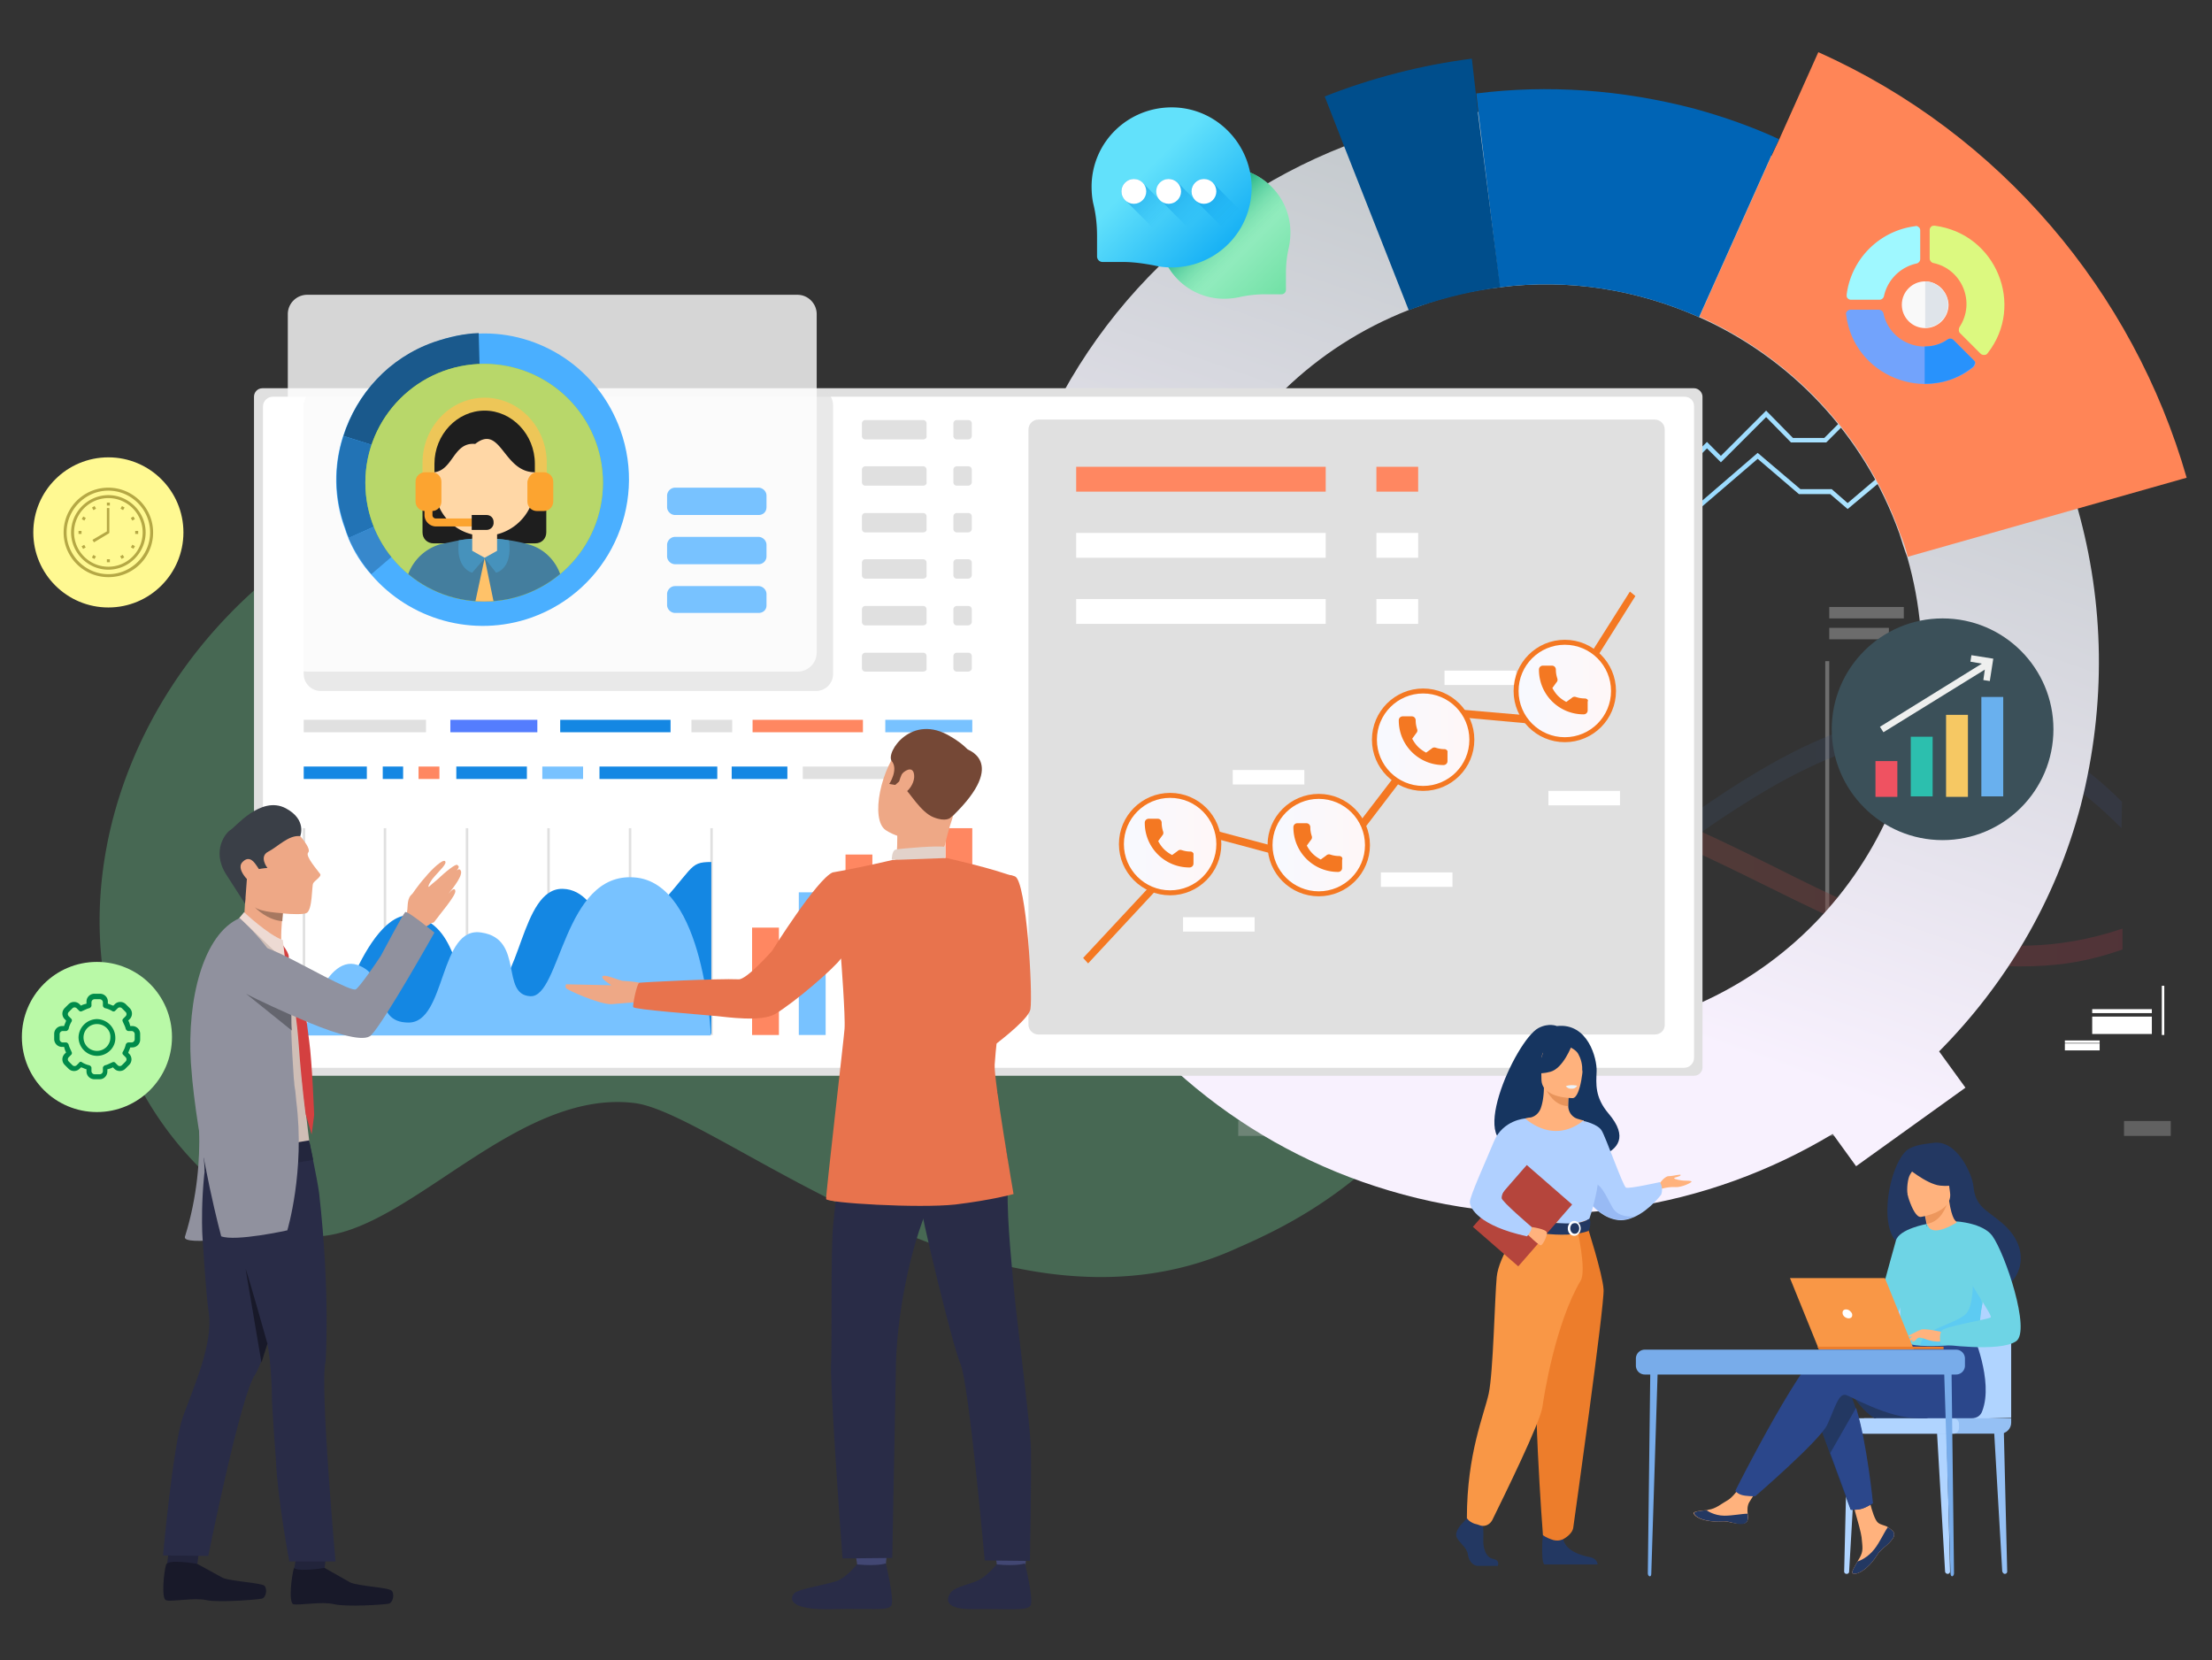 <svg xmlns="http://www.w3.org/2000/svg" xmlns:xlink="http://www.w3.org/1999/xlink" width="445" height="334" xmlns:v="https://vecta.io/nano"><rect width="100%" height="100%" fill="#333333" stroke="none"/><style><![CDATA[.Au{fill:#fff}.Av{fill:#ffb27d}.Aw{fill:#e0e0e0}.Ax{fill:#ff8761}.Ay{fill:#233862}.Az{fill:#78c2ff}.BA{fill:#eea886}.BB{fill:#1487e3}.BC{stroke:#f47822}.BD{fill:#292c47}.BE{fill:#90919e}.BF{fill:#181929}.BG{fill:#b0d0ff}.BH{fill:#b0d4ff}.BI{fill:#6ed4e5}]]></style><path d="M267.5 240.9c-7.3 5.1-13.9 8.1-18.9 10.3-48.9 22.1-103.6-27.1-120.9-29.3-27.9-3.5-52.8 36.8-72.9 24.5-45.9-28-43.8-86.7-8.6-122.9 4.1-4.3 39.2-39.4 95.3-44.4l3.3-.3c8.7-.7 62.4-3.9 106.2 20.9a113.71 113.71 0 0 1 25.8 19.8c34.2 35.8 34.3 91-9.3 121.4z" opacity=".3" fill="#76e29d" enable-background="new"/><g opacity=".34"><path d="M248.7 133h.8v87.4h-.8zm59.2 0h.8v87.4h-.8zm59.3 0h.8v87.4h-.8z" class="Aw"/><path d="M189.9 122.1h14.2v2.3h-14.2zm0 4.2h20.2v2.3h-20.2zm58.5-4.2h16.7v2.3h-16.7zm0 4.2h10.7v2.3h-10.7zm60.4-4.2h10.3v2.3h-10.3zm0 4.2h12v2.3h-12zm59.2-4.2h15v2.3h-15zm0 4.2h12v2.3h-12z" fill="#d9d9d9"/><path d="M249.1 225.5h9.4v3h-9.4zm59.7 0h9.4v3h-9.4zm59.2 0h9.4v3H368zm59.3 0h9.4v3h-9.4z" fill="#b8b8b8"/><g opacity=".43"><linearGradient id="A" gradientUnits="userSpaceOnUse" x1="189.867" y1="174.971" x2="426.95" y2="174.971"><stop offset="0" stop-color="#ffc05c"/><stop offset="1" stop-color="#ff3857"/></linearGradient><path d="M406.4 194.4c-18.5 0-34.5-8-51.3-16.3-20.7-10.2-42.1-20.9-70.5-18-18.2 1.9-29.6 9.3-39.7 15.8-9.1 5.9-17.8 11.2-29.4 11.6-18.8.7-25.4-7.3-25.5-7.9v-5.2c0 .1 4.1 9.1 25.5 9 10.6-.1 18.3-5.1 27.3-11 10.4-6.8 22.3-14.5 41.5-16.4 29.6-3 51.5 7.9 72.7 18.4 22.1 11.1 43.3 21.4 70 12.4v4.2c-7.7 2.7-13.8 3.4-20.6 3.4z" fill="url(#A)"/></g><g opacity=".22"><linearGradient id="B" gradientUnits="userSpaceOnUse" x1="189.867" y1="168.51" x2="426.95" y2="168.51"><stop offset="0" stop-color="#40d5e6"/><stop offset="1" stop-color="#57f"/></linearGradient><path d="M295.4 193.4c-13.7 0-24.5-9.2-35.1-18.2-8.1-6.8-16.3-13.8-26-17.2-29.4-10.4-44.4 8.7-44.5 8.8V161c.2-.2 2.8-3.7 10.6-7 7-3 18.9-5.5 35.3.2 10.3 3.6 18.9 10.9 27.2 17.9 16.9 14.3 31.4 26.6 56.7 7.3 19.1-14.7 37.2-28.5 54.9-33.7 17.4-5 35.5-1.3 52.4 15.6l-.1 5.3c-36-36.2-66.7-13.2-104.9 15.9-10 7.9-18.7 10.9-26.5 10.9z" fill="url(#B)"/></g></g><linearGradient id="C" gradientUnits="userSpaceOnUse" x1="323.821" y1="93.455" x2="408.331" y2="93.455"><stop offset="0" stop-color="#8fd6ff"/><stop offset="1" stop-color="#bfebfe"/></linearGradient><path d="M324.4 112.1l-.6-.7 10-8.5h6.1l13.7-11.8 8.6 7.3h6.3l3.2 2.8 10-8.5h5.1l20.9-17.9.6.8-21.2 18.1h-5l-10.4 8.7-3.5-3h-6.3l-8.3-7.1-13.4 11.5h-6z" fill="url(#C)"/><linearGradient id="D" gradientUnits="userSpaceOnUse" x1="322.373" y1="82.594" x2="406.676" y2="82.594"><stop offset="0" stop-color="#8fd6ff"/><stop offset="1" stop-color="#bfebfe"/></linearGradient><path d="M325.9 100.3h-3.5v-.9h3.1l5.1-5.2 3.8 3.7 9-9 2.8 2.8 9.1-9.1 5.4 5.5h6.3l9.6-9.6h8.4l6.1-6.1h7.4l7.5-7.5.7.6-7.8 7.8h-7.4l-6.2 6.1H377l-9.6 9.6h-7.1l-5-5.1-9.1 9.1-2.8-2.8-9 9-3.8-3.7z" fill="url(#D)"/><linearGradient id="E" gradientUnits="userSpaceOnUse" x1="338.125" y1="55.843" x2="290.478" y2="191.594"><stop offset="0" stop-color="#c6cbcf"/><stop offset="1" stop-color="#f8f1fe"/></linearGradient><path d="M418 102.4h0c-8.9-31-31-57.4-61.6-71.1h0c-5.3-2.4-10.8-4.3-16.4-5.8-14.3-3.8-28.7-4.8-42.5-3h0c-9.3 1.1-18.4 3.5-27 6.9h0c-31.7 12.4-57.2 39.2-66.7 74.6-15.9 59.4 19.1 120.3 78.5 136.3 30.4 8.2 61.3 2.9 86.4-12.2l4.7 6.5 22-15.8-5.3-7.3c13.2-13.3 23.4-30.1 28.5-49.5 5.2-20.4 4.7-40.8-.6-59.6zM336.5 204c-39.3 14.1-82.6-6.3-96.7-45.7-13.9-38.6 5.6-81 43.5-95.9.7-.3 1.4-.5 2.2-.8 5.4-2 10.8-3.2 16.2-3.8 14-1.8 27.7.5 40.1 6 18.2 8.1 33.1 23.4 40.3 43.5.5 1.6 1 3.2 1.6 4.8 10.9 37.9-9.4 78.4-47.2 91.9z" fill="url(#E)"/><path d="M439.9 96.1l-21.9 6.2-34.2 9.7c-.4-1.6-.9-3.2-1.6-4.8C375 87 360 71.8 341.9 63.7l14.5-32.4 1.6-3.4 7.8-17.4c36.7 16.4 63.4 48.3 74.1 85.6z" fill="#ff8557"/><path d="M357.9 28l-1.6 3.4-14.5 32.4c-12.4-5.5-26.2-7.8-40.1-6l-4.3-35.3-.4-3.7c14.3-1.8 29.2-.8 44 3.1 5.8 1.6 11.5 3.6 16.9 6.1z" fill="#0064b5"/><path d="M301.8 57.8c-5.4.7-10.9 2-16.2 3.8-.7.3-1.4.5-2.2.8l-13-33-3.9-10c9.4-3.7 19.4-6.3 29.6-7.6h0l.8 7 .4 3.7 4.5 35.3z" fill="#004e8c"/><path d="M420.9 203h12v.8h-12zm0 1.5h12v3.5h-12zm-5.5 4.8h7v.5h-7zm0 .6h7v1.4h-7zm19.5-11.6h.5v9.9h-.5zm-268.6-16.9h10v2h-10zm20.7 13.7h10v2h-10zm9-27h10v2h-10zm14.6 16.1h10v2h-10z" class="Au"/><path d="M342.5 79.8v134.9c0 .9-.7 1.7-1.7 1.7h-288c-.9 0-1.7-.7-1.7-1.7V79.8c0-.9.7-1.7 1.7-1.7h288c.9 0 1.7.8 1.7 1.7z" class="Aw"/><path d="M338.8 79.8H54.9c-1 0-2 .8-2 2v131c0 1 .8 2 2 2h283.9c1 0 2-.8 2-2V81.7c0-1.1-.8-1.9-2-1.9z" class="Au"/><g class="Aw"><path d="M167.6 81.6v54a3.44 3.44 0 0 1-3.4 3.4H64.5a3.44 3.44 0 0 1-3.4-3.4v-54a3.44 3.44 0 0 1 3.4-3.4h99.6c2-.1 3.5 1.4 3.5 3.4z" opacity=".7"/><path d="M332.9 208.1h-124c-1 0-2-.8-2-2V86.4c0-1 .8-2 2-2h124c1 0 2 .8 2 2v119.8c0 1-.8 1.9-2 1.9z"/></g><path d="M160.4 135.1H61.8c-2.2 0-3.9-1.8-3.9-3.9v-68c0-2.2 1.8-3.9 3.9-3.9h98.6c2.2 0 3.9 1.8 3.9 3.9v68a3.84 3.84 0 0 1-3.9 3.9z" opacity=".8" class="Au"/><path d="M152.6 103.6h-16.8c-.8 0-1.6-.7-1.6-1.6v-2.3c0-.8.7-1.6 1.6-1.6h16.8c.8 0 1.6.7 1.6 1.6v2.3c0 1-.7 1.6-1.6 1.6zm0 9.9h-16.8c-.8 0-1.6-.7-1.6-1.6v-2.3c0-.8.7-1.6 1.6-1.6h16.8c.8 0 1.6.7 1.6 1.6v2.3a1.58 1.58 0 0 1-1.6 1.6zm0 9.8h-16.8c-.8 0-1.6-.7-1.6-1.6v-2.2c0-.8.7-1.6 1.6-1.6h16.8c.8 0 1.6.7 1.6 1.6v2.3c0 .9-.7 1.5-1.6 1.5z" class="Az"/><path d="M286.3 211.7h0c0 .1 0 .1 0 0z" fill="#323657"/><path d="M61.1 144.8h24.6v2.5H61.1z" class="Aw"/><path d="M90.6 144.8h17.5v2.5H90.6z" fill="#547dfe"/><path d="M178.1 144.8h17.5v2.5h-17.5z" class="Az"/><g class="Aw"><use xlink:href="#K"/><path d="M185.7 97.7h-11.6a.68.68 0 0 1-.7-.7v-2.5a.68.68 0 0 1 .7-.7h11.6a.68.68 0 0 1 .7.7V97c.1.4-.3.7-.7.7z"/><use xlink:href="#K" y="18.7"/><use xlink:href="#K" y="28"/><use xlink:href="#K" y="37.4"/><path d="M185.7 135.1h-11.6a.68.68 0 0 1-.7-.7V132a.68.68 0 0 1 .7-.7h11.6a.68.68 0 0 1 .7.7v2.5c.1.3-.3.6-.7.6z"/><use xlink:href="#L"/><path d="M194.8 97.7h-2.3a.68.68 0 0 1-.7-.7v-2.5a.68.68 0 0 1 .7-.7h2.3a.68.68 0 0 1 .7.7V97c0 .4-.4.7-.7.7z"/><use xlink:href="#L" y="18.7"/><use xlink:href="#L" y="28"/><use xlink:href="#L" y="37.4"/><path d="M194.8 135.1h-2.3a.68.68 0 0 1-.7-.7V132a.68.68 0 0 1 .7-.7h2.3a.68.68 0 0 1 .7.7v2.5c0 .3-.4.6-.7.6z"/></g><path d="M112.7 144.8h22.2v2.5h-22.2z" class="BB"/><path d="M151.4 144.8h22.2v2.5h-22.2z" class="Ax"/><path d="M139.1 144.8h8.2v2.5h-8.2z" class="Aw"/><path d="M61.1 154.2h12.7v2.5H61.1zm15.9 0h4.1v2.5H77z" class="BB"/><path d="M161.5 154.2h34v2.5h-34z" class="Aw"/><path d="M84.2 154.2h4.2v2.5h-4.2z" class="Ax"/><path d="M147.2 154.2h11.2v2.5h-11.2zm-26.6 0h23.7v2.5h-23.7z" class="BB"/><path d="M109.1 154.2h8.2v2.5h-8.2z" class="Az"/><path d="M91.8 154.2H106v2.5H91.8z" class="BB"/><path d="M151.3 186.6h5.4v21.6h-5.4z" class="Ax"/><path d="M160.7 179.5h5.4v28.7h-5.4z" class="Az"/><path d="M170.1 171.9h5.4v36.2h-5.4z" class="Ax"/><path d="M179.9 175.9h5.4v32.3h-5.4z" class="Az"/><path d="M190.2 166.6h5.4v41.6h-5.4z" class="Ax"/><g class="Aw"><use xlink:href="#M"/><use xlink:href="#M" x="16.3"/><use xlink:href="#M" x="32.8"/><use xlink:href="#M" x="49.2"/><use xlink:href="#M" x="65.6"/><use xlink:href="#M" x="82"/></g><path d="M66.8 208.2s7.3-26.7 16.9-23.9 6.5 15.1 14.4 15.1c6.6 0 6.6-20.8 15.1-20.6s7.8 15.6 17.2 5.7c9.5-9.9 7.9-11.1 12.7-11.1V208H66.8v.2z" class="BB"/><path d="M61.1 208.2s3.9-16.4 10.8-14.1c6.9 2.4 2.7 11.6 10.3 11.6s6.1-19.6 14.7-18.1c8.6 1.3 3.7 12.5 9.8 12.8s6.6-25 20.9-23.9c14.3 1 15.4 31.8 15.4 31.8H61.1v-.1z" class="Az"/><path d="M218.9 193.8l-1-1.1 24.4-26.2 25.2 6.7 23.5-30.7 20.9 1.8 16-25.3 1.1.9-16.4 26.1-20.9-1.9-23.6 30.9-25.4-6.8z" fill="#f47822"/><path d="M271.5 173.3c.5 2.3-.7 4.6-2.8 5-2 .4-4-1-4.4-3.3-.5-2.3.7-4.6 2.8-5 1.9-.5 3.9.9 4.4 3.3z" fill="#e6e6e6"/><path d="M268.9 179.1c-2.4.5-4.8-1.2-5.4-3.9-.5-2.7.9-5.4 3.3-5.9s4.8 1.2 5.4 3.9c.5 2.7-.9 5.3-3.3 5.9zm-1.8-8.4c-1.7.4-2.6 2.2-2.3 4 .4 1.9 2.1 3.1 3.6 2.7 1.7-.4 2.6-2.2 2.3-4-.4-1.8-1.9-3.1-3.6-2.7z" class="Ax"/><path d="M238 184.5h14.4v2.9H238zm10-29.6h14.4v2.9H248zm29.8 20.6h14.4v2.9h-14.4zm12.8-40.6H305v2.9h-14.4zm20.9 24.2h14.4v2.9h-14.4z" class="Au"/><path d="M216.5 93.9h50.2v5h-50.2z" class="Ax"/><path d="M216.5 107.2h50.2v5h-50.2zm0 13.3h50.2v5h-50.2z" class="Au"/><path d="M276.9 93.9h8.4v5h-8.4z" class="Ax"/><path d="M276.9 107.2h8.4v5h-8.4zm0 13.3h8.4v5h-8.4z" class="Au"/><path d="M124.8 86.5c-4.4-12.3-16.1-19.9-28.5-19.4-3 .1-6 .6-9 1.8-9 3.1-15.6 10.4-18.3 18.9-1.9 5.9-1.9 12.4.4 18.6.2.6.4 1.2.7 1.9 1.1 2.7 2.7 5.2 4.6 7.3 7.7 9 20.5 12.8 32.3 8.6 15.3-5.5 23.3-22.4 17.8-37.7z" fill="#4aafff"/><path d="M76.1 89.9l-7-2.2c2.7-8.5 9.1-15.7 18.2-18.9 3-1 6-1.7 9-1.8l.2 7.3c-2.3.1-4.6.5-6.7 1.2-6.9 2.6-11.8 8-13.7 14.4z" fill="#1a598c"/><path d="M76.9 105.2l-6.7 3c-.3-.6-.5-1.2-.7-1.9-2.3-6.2-2.3-12.7-.4-18.6l7 2.2a23.13 23.13 0 0 0 .3 14c.1.4.3.9.5 1.3z" fill="#2273b5"/><path d="M74.7 115.5c-1.9-2.2-3.4-4.7-4.6-7.3l6.7-2.9c.9 2.1 2.1 3.8 3.4 5.5l-5.5 4.7z" fill="#3788cc"/><linearGradient id="F" gradientUnits="userSpaceOnUse" x1="225.554" y1="169.793" x2="245.168" y2="169.793"><stop offset="0" stop-color="#f7f9ff"/><stop offset="1" stop-color="#fff7f7"/></linearGradient><circle cx="235.4" cy="169.8" r="9.8" fill="url(#F)" class="BC"/><linearGradient id="G" gradientUnits="userSpaceOnUse" x1="255.448" y1="170" x2="275.062" y2="170"><stop offset="0" stop-color="#f7f9ff"/><stop offset="1" stop-color="#fff7f7"/></linearGradient><circle cx="265.3" cy="170" r="9.8" fill="url(#G)" class="BC"/><linearGradient id="H" gradientUnits="userSpaceOnUse" x1="276.484" y1="148.795" x2="296.098" y2="148.795"><stop offset="0" stop-color="#f7f9ff"/><stop offset="1" stop-color="#fff7f7"/></linearGradient><circle cx="286.3" cy="148.8" r="9.8" fill="url(#H)" class="BC"/><path d="M40 312.3l-.3 2.3s-4.7.8-6.1.1l.3-2.4H40z" fill="#22243b"/><path d="M39.1 218.4s3.2 14.1-1.9 30.4c-.6 2 14.1-.3 14.1-.3l-12.2-30.1z" class="BE"/><g class="BA"><path d="M81.9 185.2s-.1-1.2 0-1.9c.2-1-.1-2.7 1.1-3.5s5 2.6 5.3 3.5-1.1 2.5-3.9 3.8c-2.9 1.5-2.5-1.9-2.5-1.9z"/><path d="M82.7 180.2s1.2-1.9 2.9-3.8c1.4-1.7 3.4-3.5 3.9-3.2.6.5-1.1 1.9-2.5 3.6-1.2 1.7-.7 1.6-.7 1.6s-.1 0 1.6-1.4c1.8-1.7 3.8-3.3 4.1-3 .4.3.4.4-.1 1.1.4-.3.5-.3.7-.1.8.8-1.4 3.6-2.4 4.8.7-.8 1.3-1.3 1.4-.6.2.9-3.2 4.8-4.2 6.2-1.2 1.6-4.7-5.2-4.7-5.2z"/></g><path d="M39.7 314.6l5.1 2.8c1.6.7 7.8 1 8.4 1.6s.4 2.4-.6 2.6-8.5.8-11 .3c-2.5-.6-7.1.4-8.2 0-1-.3-.4-5.9 0-7.1.3-1.3 6.3-.2 6.3-.2z" class="BF"/><path d="M58.7 234.3c0 1.6-.3 5-.7 8.6l-.2 2.4-.9 9.3c-.6 3.8-1.9 10.6-3.2 15.6h0c-.4 1.4-.8 2.8-1.2 3.8s-.8 1.9-1.1 2.4c-2.9 3.7-9.5 36.6-9.5 36.6l-9.1-.1s2-22.2 4-27.9c2.3-6.3 6.1-14.8 5.2-20.9-.6-3.8-1.3-15.9-1.3-15.9s-.7-13.7 2.8-23.6c.8-2.4 15.2 9.7 15.2 9.7z" class="BD"/><path d="M65.3 315.4l5.1 2.9c1.6.8 7.8 1 8.4 1.7.6.6.3 2.4-.6 2.6s-8.5.7-11 .1-7.1.3-8.2 0c-1-.4-.3-5.9.1-7.1.2-1.3 6.2-.2 6.2-.2z" class="BF"/><path d="M65.6 313.1l-.3 2.3s-4.7.8-6.1.1l.4-2.4h6z" fill="#22243b"/><path d="M54.7 280.6c-.2-7.2-.8-12.1-2.8-16.3-1.6-3.5-2.9-14.6-2.9-14.6s-4.2-12.9-3.4-23.6c.2-2.7 16.7 4 16.7 4 .3 1.6 1.4 6.4 1.9 9.9 2.3 20.5 1.3 33.9 1.3 33.9-1.2 4.6 2 40.2 2 40.2h-9.3s-2.4-12.7-2.7-20.6c0 .1-.9-11.7-.8-12.9z" class="BD"/><path d="M54.5 186.4s4.3 7 5.6 11.1c1.2 3.9.2 15.4.5 17.7a638.69 638.69 0 0 0 1.7 15l-14.5 9.2s-2.6-6.1-4.9-13.7-2.5-14.4-2.4-18.9c.1-14.3 7.8-22.3 7.8-22.3l6.2 1.9z" fill="#cfbeb6"/><g class="BA"><path d="M59.8 167.5s3 3.2 2.2 4c-.7.7 2.1 3.8 2.4 4.3.4.5-1.2 1.4-1.4 1.9-.3.5-.1 5.5-1.4 6s-8.3 0-10.6-1.3c-2.2-1.3-5.8-9.1-5.5-12.8.1-3.7 9.1-7.7 14.3-2.1z"/><path d="M57 182.7s0 .4-.1 1c0 .3-.1.6-.1.9-.1.7-.4 4.3-.1 5.7.4 1.9-7.6-5.9-7.6-5.9s.6-6 .3-12.8 7.6 11.1 7.6 11.1z"/></g><path d="M60.4 168.2s1.4-3.3-2.9-5.6c-5.1-2.7-10.4 4.1-11.2 4.4-.7.4-3.9 4-.8 8.9l3.8 5.9.4-5.4c0-1.6 4.1-1.8 4.1-1.8s-1.8-2.3.2-3.3c1.8-.9 4.1-3.4 6.4-3.1z" fill="#3a3f47"/><path d="M51.6 174.1c-.3-.4-1.4-2.3-2.9-.6-1.4 1.7 2.4 4.8 2.7 4.8.4-.1 2.8-.6.2-4.2z" class="BA"/><path d="M63 233.3l-.8-3.9-21.2 3.5.2 2.7c-.1.1 15.3-.9 21.8-2.3z" fill="#23263d"/><path d="M57.8 247.5s-10.4 2.3-13.3 1.2c0 0-4.2-15.5-5.8-31.3l-.3-3.6c-.8-12.8 2.5-25.9 9.8-29.1.2.1 10.7 9.4 10.4 17.8v4.9c.1 3.2.3 6.4.5 9.5 0 .3.1.6.1.9 0 .5.1 1 .2 1.6.1.7.1 1.3.2 2.1 1.8 14.1-1.8 26-1.8 26z" class="BE"/><g fill="#d44040"><path d="M57.4 192.6s2 7.8 2.7 17.6c.6 8.2 1.4 14 1.4 14l1.2 4 .5-3.9s-.4-10.6-1-14.9-.9-9.8-4.3-17l-.5.2z"/><path d="M57.2 192.6s.2.2.6.3c.3 0 .8-.5-.9-2.8l.3 2.5z"/></g><path d="M49.1 183.5s4.9 4.6 7.8 5.6l.5 4.3-9.2-8.8.9-1.1z" fill="#eddad3"/><path d="M52.4 201.2c-2-.7-9.9-4.6-7.8-9.1 2.1-4.6 7.6-2.1 11.7-.3 4.3 2 14.5 7.9 15.3 7.2.8-.5 4.3-5.6 5-6.7.6-1.1 4.4-8.3 4.9-8.8.3-.5 5.9 4.1 5.9 4.1s-10 17.8-12.7 20.6c-2.7 3.1-22.3-7-22.3-7z" class="BE"/><path d="M53.8 270.3h0l-1.2 3.8-3.2-18.9c.7 1.9 4.4 15.1 4.4 15.1z" class="BF"/><path d="M58.7 207.3l-9.2-7.4c2.4 1.3 8.4 4 9.1 4.3 0 1.1 0 2.1.1 3.1z" fill="#64656e"/><path d="M56.9 183.7l-.1 1.6c-3-.2-5.4-2.6-5.5-2.8 1.1 1 5.6 1.2 5.6 1.2z" fill="#a77860"/><path d="M137 194.2h0c-.1 0-.1 0 0 0z" fill="#323657"/><path d="M198 183.8s1.2 17.5-2.2 19.6c-2.2 1.3-10.7 5.7-10.4 6.5.2.8 4.9 7.3 4.9 7.3s16.4-10.8 17-14.2c.5-3.3-.8-25.7-3.1-26.7-1.7-.7-2.6-.1-4.8 1.4-2.9 2.4-1.4 6.1-1.4 6.1z" fill="#e8734d"/><path d="M200 311.1l.6 4c.1.5 5.7-.3 5.7-.3l.4-4.2c-.1.1-6.1 0-6.7.5z" fill="#424773"/><path d="M200.5 314.7s-1.8 2.2-3.5 3.1c-1.8.9-4.4 1.3-5.5 2.3-.7.7-2.7 3.7 4.4 3.6s10.6.4 11.4-.7c.7-1.1-1.1-8.5-1.1-8.5s-1.6.6-5.7.2z" class="BD"/><path d="M171.9 311.1l.6 4c.1.5 5.7-.3 5.7-.3l.4-4.2c0 .1-6 0-6.7.5z" fill="#424773"/><g class="BD"><path d="M172.4 314.7s-1.8 2.2-3.5 3.1c-1.8.9-8.1 1.7-9.1 2.7-.7.7-2 3.5 8.1 3.2 7.1-.2 10.6.4 11.4-.7.7-1.1-1.1-8.5-1.1-8.5s-1.6.6-5.8.2zm25.5-94.5s5.3 8.4 4.9 15.9c-.4 7.6.5 15.6 1.2 23.6.9 8.8 3.3 27.2 3.4 31.9.1 4.8-.2 22.4-.2 22.4l-9.1-.1s-3.2-35.9-4.9-39.6c-1.6-3.7-8.1-30.6-8.3-33.6-.1-2.9 13-20.5 13-20.5z"/><path d="M170.2 221.3l-2.6 25.2c-.5 4.7-.2 24.7-.4 27.6-.3 2.9 1.8 33.5 2.3 39.4l10-.1.7-36.8c0-12 3.1-26.1 6.6-34 3.5-8 11.7-8.2 13.9-22.9-.1.1-27.6-3-30.5 1.6z"/></g><g class="BA"><path d="M192.3 149.5s-6.3-4.2-10.7.3c-4.4 4.4-6.6 15.1-3.4 17.2s8.6 2.7 11.1-.2c2.6-2.9 5.3-7.2 5.9-10.4.8-3.3-1.2-5.5-2.9-6.9z"/><path d="M180.5 167.7s.1 4.4-.4 5.4c-.5.9 9.2.9 9.2.9s.8-5.1 2.3-9.4c1.4-4.3-11.1 3.1-11.1 3.1z"/></g><path d="M191.2 164.5s-.9.9-3.4-.1c-2.6-1-5-5.3-6-6-1-.6-.8-1.3-.8-1.3l-.9.8-1.2-.2s1.9-2.9.5-4.6c-1.3-1.7 4-9.8 11.9-4.9 0 0 6.1 3.3 5 7-1.3 3.8-3.2 7.8-5.1 9.3z" fill="#754836"/><path d="M179.4 172.9s0-1.8.8-2 9-.9 10-.5v2.1c.1 0-1.9 1.2-10.8.4z" fill="#e2d2ca"/><path d="M181.4 155.8c.3-.6 2.3-2 2.5.1s-2 4.2-2.8 3.8c-.7-.5-.4-2.4.3-3.9z" class="BA"/><path d="M194.2 150.6s9 2.4-2.6 13.6l2.6-13.6z" fill="#754836"/><path d="M113.9 198l9.1.2c-.7-.5-2.1-1.3-1.8-1.8.4-.5 3 .7 4 .9.9.1 2.6.1 3.8.5l2.9 1.3-2.7 2.4-6.2.5c-2.3.1-9.1-2.9-9.2-3.3-.1-.5.1-.7.1-.7z" class="BA"/><path d="M167.5 175.5c5.8-1 12-2.5 12-2.5l10.9-.4s9.9 2.2 13.9 3.9c.4.2.4 8.9 1.3 11.2l-3.2 6.8s-1.9 13.6-2.3 19.7c-.2 2.8 3.8 26 3.8 26s-4.3 1.2-11.7 2.1c-7.4.8-25.9-.3-26-1.1s3.6-32.6 3.7-34.2c.2-2.5-.7-14.2-.7-14.2-1.3 1.9-9.4 8.9-13.3 11.2-2.8 1.6-9.6.6-11.7.4-4.3-.4-16.4-1.3-16.8-1.8-.2-.2.7-4.7 1.2-4.9.4-.1 16-.9 20-.7 1.6.1 6.7-5.7 6.7-5.7s9-14.4 12.2-15.8z" fill="#e8734d"/><linearGradient id="I" gradientUnits="userSpaceOnUse" x1="304.995" y1="138.968" x2="324.609" y2="138.968"><stop offset="0" stop-color="#f7f9ff"/><stop offset="1" stop-color="#fff7f7"/></linearGradient><circle cx="314.8" cy="139" r="9.8" fill="url(#I)" class="BC"/><path d="M305.9 229.9c-.4-.8 8.7-3.5 8.8 4 0 0 17-.4 8.9-9.9-2.8-3.3-2.5-6-2.4-8.5s-1.7-9.8-8-9.1c0 0-1.6-.7-3.7.4-4.7 2.5-15.2 25.9-3.6 23.1z" fill="#163560"/><path d="M333.7 238.3s1.1-1.7 2-1.7 2.5-.5 2.4-.2-1.2.4-1.3.6 1.5.5 2 .5 1.5 0 1.5.2-2 1.2-3.3 1.1c-1.4-.1-3 .4-3 .4l-.3-.9z" class="Av"/><path d="M317.7 238.9s.6 1.2 1.7 2.6c1.3 1.6 3.3 3.5 5.9 3.9 1.2.2 2.4-.1 3.5-.6 3.1-1.4 5.4-4.5 5.4-4.5.5-1.5-.3-2.5-.3-2.5s-6.2 1.4-6.8 1.1-4.1-10.3-4.9-11.5c-.8-1.3-3.6-1.9-3.6-1.9l-.9 13.4z" class="BG"/><path d="M319.4 241.4c1.3 1.6 3.3 3.5 5.9 3.9 1.2.2 2.4-.1 3.5-.6-.1 0-3.2.4-4.4-1.8-1.3-2.2-2.6-5.8-4.5-4.6-.8.6-.8 1.9-.5 3.1z" fill="#98baf4"/><path d="M294.5 306.1s-1.9 1.7-1.5 3c.4 1.2 2.1 2.1 2.3 3.6s1.2 2.3 2 2.3h4s.6-1.1-.9-1.4-2-2.1-2-3.7c.1-1.6-.1-3.8-.1-3.8l-3.2-.7-.6.7zm16 .8s-.7 7.3.2 7.8h10.7s0-1.2-1.7-1.5-4.7-1.3-5.2-3.5c-.6-2.3-4-2.8-4-2.8z" class="Ay"/><path d="M302.9 254.1c2.2-4.9 3.5-6.3 3.3-7.9-.2-1.1.6-21.2.6-21.2.3-.1.8-.2 1.1-.2.9-.2 1.6-.8 2-1.7.4-1 .7-2.6.7-4.5l.3.1 4.7.9s-.1 1.5-.1 2.9c0 1.2.8 2.3 2 2.6a10.23 10.23 0 0 0 1.1.3s1.7 5 2.1 10.1c.3 5.1-3.2 7.3 0 17.5 3.1 10.4-19 3.9-17.8 1.1z" class="Av"/><path d="M315.5 219.6l-.1 2.9c-2.6-.1-4-2.5-4.6-3.8l4.7.9z" fill="#e8945b"/><path d="M316.4 220.9s-6.3.1-6.3-3.8-.8-6.5 3.2-6.8c4-.2 4.8 1.3 5.1 2.6s-.4 7.9-2 8z" class="Av"/><g fill="#163560"><path d="M316.2 210.3s-1.7 4.6-4.3 5.3-3.8 0-3.8 0 2-1.6 2.4-4.4c0-.1 4.4-3.1 5.7-.9z"/><path d="M315.7 210.6s1.3.5 1.8 1.4.9 2.1.8 3.6c0 0 1.3-3.1-.2-4.9-1.4-1.8-2.4-.1-2.4-.1z"/></g><path d="M315 218.5s.4.6 1.3.5c.7 0 1-.6 1-.6s-1.3-.3-2.3.1z" fill="#ebf3fa"/><path d="M302.3 233.9s-.2 2.2 0 4.9c.1 1.8 1.9 4.2 2.2 4.8.6 1.5 1.4 1.7 1.4 1.7l7.6 1.9 6.2-1.9s2.8-7.9 1.7-12.4-2.9-7.5-2.9-7.5-5.1 5-11.7-.4l-4.5 8.9z" class="BG"/><path d="M304 239.6c.1 1.8.3 3.4.5 4 .6 1.5 1.4 1.7 1.4 1.7l5.6 1.4 2.4-.7s-8.1-1.2-7.2-8.2l-2.7 1.8z" fill="#f2ccaa"/><path d="M319.3 246.6s3.1 9.6 3.3 12.8-5.9 46.4-6.1 47.9c-.2 1.4-2 2.3-2 2.3s-.8.5-2 .2c-1.6-.5-2.1-1-2.1-1s-2.4-30.8-1-41.8c1.5-11 1.5-20.5 1.5-20.5h8.4z" fill="#ed7d2b"/><path d="M306.2 246.3s-4.7 6.3-5.1 10.6-.7 19.2-1.6 23.4-4.4 12.1-4.4 25.1c0 0 .4.7 1.5 1.1.4.1.8.2 1.3.4.9.2 1.8-.2 2.3-1.1 2.3-4.7 9.7-19.7 10.1-22.8.3-2.2 2.6-16.8 7.7-25.4 1.2-2.1-.7-10.3-.7-10.3l-11.1-1z" fill="#f99746"/><path d="M319.8 245.1s-1.2 1-3.7 1c-2.9.1-10.2-.7-10.2-.7s-.3.9-.3 1.9c0 0 8.9 2.2 14 .3 0-.1.6-1.3.2-2.5z" class="Ay"/><path d="M315.4 247.1c0-.8.6-1.5 1.3-1.5s1.3.7 1.3 1.5-.6 1.5-1.3 1.5-1.3-.6-1.3-1.5zm.5 0c0 .6.4 1.1.9 1.1s.9-.5.9-1.1-.4-1.1-.9-1.1-.9.5-.9 1.1z" class="Au"/><path d="M305.436 254.742l-9.126-7.946 10.836-12.444 9.126 7.946z" fill="#b5453c"/><path d="M307.9 246.8s3.3.4 3.3 1.2-.8 2.4-1.2 2.5-2.7-2.2-2.7-2.2l.6-1.5z" class="Av"/><path d="M306.8 225s-4.4.3-6.2 4.5c-1.7 4.1-4.9 11.1-4.9 12.3s1.8 4.8 11.5 6.9c0 0 1-1.1.9-1.9 0 0-6.1-5.2-6-5.8 0-1.2 1-2.7 6.3-8 1.5-1.5-1.6-8-1.6-8z" class="BG"/><path d="M391.8 316.6h0a.47.47 0 0 0 .5-.5l-.7-29.1-2-.2 1.7 29.3c0 .3.3.5.5.5z" class="BH"/><path d="M403.3 316.6h0a.47.47 0 0 0 .5-.5l-.7-29.1-2-.2 1.7 29.3c.1.3.3.5.5.5z" fill="#95c0f4"/><path d="M371.5 316.6h0a.47.47 0 0 1-.5-.5l.7-29.1 2-.2-1.7 29.3a.47.47 0 0 1-.5.5zm33.1-31.4v-19.9a6.38 6.38 0 0 0-6.4-6.4h-14.4a6.38 6.38 0 0 0-6.4 6.4V286l27.2-.8z" class="BH"/><path d="M375,288.4h27.4c1.2,0,2.2-1,2.2-2.2v-0.9H375V288.4z" fill="#95c0f4"/><path d="M371.4 288.4H393a1.11 1.11 0 0 0 1.1-1.1v-.9a1.11 1.11 0 0 0-1.1-1.1h-21.6a1.11 1.11 0 0 0-1.1 1.1v.9a1.11 1.11 0 0 0 1.1 1.1z" class="BH"/><path d="M372.5 280.3c2.1 3.6 4.6 5 4.6 5h10.8c0-.1-17-7.8-15.4-5z" class="Ay"/><path d="M380.8 308c.3.3.3.7.2 1.1-.3.7-1.1 1.5-2.1 2.3l-.3.3s-.1 0-.1.1l-.1.1c-.9.8-.6 1-2.2 2.8-1.9 2-3.2 2-3.5 1.8s.3-1.2 1-2.4c0-.1.1-.1.1-.2.1-.2.2-.3.3-.5.8-1.4.6-2.1.4-4.2-.2-1.7-2.6-9.5-2.6-9.5l3.6-.6s1.1 6.2 2.3 7.2c.6.5 1.4.5 2 .9l.1.1c.2.1.6.4.9.7z" class="Av"/><path d="M380.8 308c.3.3.3.7.2 1.1-.3.7-1.1 1.5-2.1 2.3l-.3.3s-.1 0-.1.1l-.1.1c-.9.8-.6 1-2.2 2.8-1.9 2-3.2 2-3.5 1.8s.3-1.2 1-2.4c.4-.1 2.1-.8 3.4-2.5 1.1-1.4 1.9-3.3 2.7-4.4l.1.1c.2.1.6.4.9.7z" class="Ay"/><path d="M351.6 305.7c-.2 1.1-1.8.9-3.6.5s-1.4.1-3.9-.2-3.3-1.2-3.4-1.6c-.1-.3 1.2-.5 2.5-.6.2 0 .3 0 .5-.1 1.5-.2 2.6-1.2 4-2 1.3-.8 3.2-3.8 3.2-3.8l3.5.3-2.5 4c-.4.7-.4 1.6-.3 2.4.1.4.1.8 0 1.1z" class="Av"/><path d="M348.1 306.2c-1.8-.4-1.4.1-3.9-.2s-3.3-1.2-3.4-1.6c-.1-.3 1.2-.5 2.5-.6h0s1.5 1.1 3.6 1.1c1.7 0 3.5-.4 4.7-.4 0 .4.1.8 0 1.2-.2 1.2-1.8 1-3.5.5zm16.8-22.6l7.4 20.1s1.1.1 2.2-.2c1-.3 2.2-1.1 2.2-1.1s-1.2-12.2-3.4-19.2c-.6-1.8-1.2-3.3-1.9-4.1-3.2-4-6.5 4.5-6.5 4.5z" class="Ay"/><path d="M368.2 269.8c2.1-.7 8.2.2 14.2 1.4l1.3-2.1 13.1-1s4.3 9.6 2 15.7c-.3.9-1 1.5-2.2 1.5h-10.5c-6.5 0-13.8-4.5-14.8-4.7-1.5-.3-2.2 2.8-3.7 6S353.1 301 353.1 301s-2 0-2.8-.3c-.9-.3-1.2-.8-1.2-.8s14.3-28.6 19.1-30.1z" fill="#2b478b"/><path d="M383.8 251l14.2 7.9s3.5 1.3 5.5 0c3.3-2.2 5.1-8.1-1-13.1-3-2.5-5.1-3.1-5.5-7.2-.2-2.2-3.2-9.4-8.1-8.7-.4.1-3 .2-4.7 1.1-4.2 2.1-7.4 19-.4 20z" class="Ay"/><path d="M387.7 248.8s2.3.8 3.9.1c1.5-.6 2.6-3 2.5-3-.7 0-1.4-.6-2-4.4l-.3.1-4.8 1.7.6 3c.3 1.1.4 2.3.1 2.5z" class="Av"/><path d="M387.1 243.2l.6 3c2.7-.5 3.8-3.2 4.2-4.7l-4.8 1.7z" fill="#ed975d"/><path d="M386.4 244.8s6.5-.9 5.9-4.9-.2-6.9-4.4-6.5-4.8 2-4.9 3.4c0 1.4 1.7 8.1 3.4 8z" class="Av"/><g class="Ay"><path d="M383.3 234.6s4.2 3.6 7 3.9 3.9-.6 3.9-.6-1.7-1.4-2.7-3.6c-.3-.7-.9-1.1-1.6-1.2-2-.2-5.8-.3-6.6 1.5z"/><path d="M385.9 234.3s-1.4 1.3-1.8 2.3-.6 3.3-.2 4.2c0 0-2.2-4.2-.9-6.3 1.2-2.2 2.9-.2 2.9-.2z"/></g><path d="M382.2 258.4c.2 13.2.1 10.4 1.5 11.7.3.3 1.3.5 2.6.6 4 .3 11.1-.4 11.4-1.1.9-2.6.3-3.4 1.1-7.3.1-.4.2-.9.3-1.4.6-2.7 1.3-3.6-1-8-2.1-4-4.2-7.2-4.4-7-5.5 3.3-5.9.5-5.9.5s-5.6 5.5-5.6 12z" class="BI"/><path d="M368.2 292.3l4.2 11.4s1.1.1 2.2-.2c1-.3 2.2-1.1 2.2-1.1s-1.2-12.2-3.4-19.2l-5.2 9.1z" fill="#2b478b"/><path d="M387.7 246.2s-5.7 1-6.3 3.4c-.7 2.4-4.6 16.8-4.6 16.8s2.9.5 4.2-.8 4.6-12.3 4.6-12.3l2.1-7.1z" class="BI"/><path d="M386.3 270.6c4 .3 11.1-.4 11.4-1.1.9-2.6.3-3.4 1.1-7.3l-1.9-5.5s.3 6.1-1.5 7.7-7.4 3.1-8.2 4.4c-.5.6-.8 1.3-.9 1.8z" fill="#5dcbf2"/><path d="M391 268s-4-.9-4.6-.5-2.2 1.6-2.4 2.1c-.2.4 1.4-.3 2-.5.3-.1 1.2.2 1.7.4 1.9.6 3 .3 3 .3l.3-1.8z" class="Av"/><path d="M393.6 245.7s5.3.3 7.2 2.9c2.6 3.6 7.8 19.1 4.8 21.2-3.3 2.3-15.2.6-15.2.6s-.4-1.8.2-2.7c.5-.9 9.5-2.3 9.9-2.7s-5.1-8-5.1-9.3-1.8-10-1.8-10z" class="BI"/><g class="Av"><path d="M386.2 268.6s-.8 1.1-1.1 1.2-.5.1-.5.1l.6-1 1-.3z"/><path d="M386.3 267.5l-2.4 1.2s.1.2.4.2 1.1-.3 1.1-.3l.9-1.1z"/></g><path d="M385 271.4h-19.1l-5.8-14.3h19.1z" fill="#f99746"/><path d="M365.6 270.9H391v.5h-25.1z" fill="#ed7d2b"/><path d="M370.7 264.3c-.1-.5.1-.9.7-.9.5 0 1 .4 1.2.9.1.5-.1.9-.7.9-.5 0-1.1-.4-1.2-.9z" class="Au"/><g fill="#78acea"><path d="M331.9 317.1h0c-.2 0-.4-.3-.4-.6l.5-40.8 1.5-.3-1.3 41.1c0 .4-.1.6-.3.6zm60.8 0h0c.2 0 .4-.3.4-.6l-.5-40.8-1.5-.3 1.3 41.1c0 .4.2.6.3.6z"/><path d="M330.9 276.5h62.6a1.79 1.79 0 0 0 1.8-1.8v-1.4a1.79 1.79 0 0 0-1.8-1.8h-62.6a1.79 1.79 0 0 0-1.8 1.8v1.4a1.79 1.79 0 0 0 1.8 1.8z"/></g><circle cx="97.4" cy="97.1" r="23.9" fill="#8bc63f"/><defs><circle id="J" cx="97.4" cy="97.1" r="23.9"/><path id="K" d="M185.7 88.4h-11.6a.68.68 0 0 1-.7-.7v-2.5a.68.68 0 0 1 .7-.7h11.6a.68.68 0 0 1 .7.7v2.5c.1.4-.3.7-.7.7z"/><path id="L" d="M194.8 88.4h-2.3a.68.68 0 0 1-.7-.7v-2.5a.68.68 0 0 1 .7-.7h2.3a.68.68 0 0 1 .7.7v2.5c0 .4-.4.7-.7.7z"/><path id="M" d="M60.9 166.6h.5v41.6h-.5z"/><path id="N" d="M246.2 33.7c7.3-.1 13.3 5.6 13.4 12.9 0 1.1-.1 2.1-.3 3.1-.4 1.7-.6 3.4-.6 5.2v3.4c0 .5-.4.9-.9.9h-3.4a23.06 23.06 0 0 0-5.2.6c-1 .2-2 .3-3.1.3-7.3-.1-13.1-6.1-12.9-13.4a13.1 13.1 0 0 1 13-13z"/><path id="O" d="M229.9 36.8c-.5-.5-1.1-.8-1.8-.8-1.4 0-2.5 1.1-2.5 2.5 0 .7.3 1.4.8 1.8l5.4 5.4c.5.5 1.1.8 1.8.8 1.4 0 2.5-1.1 2.5-2.5 0-.7-.3-1.4-.8-1.8l-5.4-5.4z"/><path id="P" d="M239.5 171.3c-.6 0-1.2-.1-1.8-.3-.3-.1-.6 0-.8.2l-1.1.8c-1.3-.7-2.1-1.5-2.8-2.8l.8-1.1c.2-.2.3-.5.2-.8-.2-.6-.3-1.2-.3-1.8 0-.4-.3-.8-.8-.8h-1.8c-.4 0-.8.3-.8.8a8.96 8.96 0 0 0 9 9c.4 0 .8-.3.8-.8v-1.8c.1-.2-.2-.6-.6-.6z"/></defs><use xlink:href="#J" fill="#b8d76a"/><clipPath id="Q"><use xlink:href="#J"/></clipPath><g clip-path="url(#Q)"><path d="M110 96.1v-3c0-7.2-5.6-13.1-12.5-13.1S85 85.9 85 93.1v3h25z" fill="#edc658"/><g fill="#1e1e1e"><path d="M107.6 95.8v-2.5c0-5.9-4.6-10.7-10.1-10.7s-10.1 4.8-10.1 10.7v2.5h20.2z"/><path d="M85 95.4h24.9v11.7c0 1.2-.9 2.2-2.2 2.2h0-20.5c-1.2 0-2.2-.9-2.2-2.2h0V95.4z"/></g><path d="M107.6 95v2.6c0 .6-.1 1.3-.2 2-.9 4.8-5.1 8.2-9.9 8.2a10.68 10.68 0 0 1-2.5-.3c-3.8-.9-6.7-4-7.4-7.9-.1-.6-.2-1.3-.2-2V95c3.8-.5 3.8-6.1 8.2-5.7 5.2-4.1 5.6 5.7 12 5.7z" fill="#ffd7a6"/><path d="M114.1 124.4H80.8l.8-6.8a9.8 9.8 0 0 1 6.9-8.1l3.8-.8c1.7-.3 3.4-.4 5.1-.4 3 0 6 .4 8.9 1.2h0c3.7 1 6.4 4.2 6.9 8.1l.9 6.8z" fill="#447e9e"/><path d="M99.8 115.2l-2.3-2.9-2.5 2.9s-3.4-.7-2.7-6.5c1.7-.3 3.4-.4 5.1-.4s3.3.1 5 .4h0c.8 5.8-2.6 6.5-2.6 6.5h0z" fill="#4692bc"/><path d="M100 107.3v3.5l-2.5 1.4-2.5-1.4v-3.5c1.7.4 3.3.4 5 0h0z" fill="#ffd7a6"/><path d="M97.5 112.3l-2.6 12.1h5.1l-2.5-12.1z" fill="#ffc269"/><g fill="#fca430"><path d="M108 95h1.4c1 0 1.9.8 1.9 1.9v4c0 1-.8 1.9-1.9 1.9H108c-1 0-1.9-.8-1.9-1.9v-4c.2-1.1 1-1.9 1.9-1.9zm-22.5 0h1.4c1 0 1.9.8 1.9 1.9v4c0 1-.8 1.9-1.9 1.9h-1.4c-1 0-1.9-.8-1.9-1.9v-4c0-1.1.9-1.9 1.9-1.9z"/><path d="M94.9 105.9h-7.2c-1.2 0-2.3-1-2.3-2.3v-.8c0-.4.3-.8.8-.8s.8.3.8.8v.8a.68.68 0 0 0 .7.7H95c.4 0 .8.3.8.8s-.5.8-.9.8z"/></g><path d="M97.9 106.6h-3v-3h3c.8 0 1.4.6 1.4 1.4.1.9-.6 1.6-1.4 1.6h0z" fill="#1e1e1e"/></g><circle cx="19.5" cy="208.6" r="15.1" fill="#b9f9a7"/><circle cx="21.8" cy="107.1" r="15.1" fill="#fff992"/><g fill="#008b4a"><path d="M20.1 217.1H19a1.58 1.58 0 0 1-1.6-1.6v-.4c-.4-.1-.7-.3-1.1-.4l-.3.3a1.57 1.57 0 0 1-2.2 0l-.8-.8a1.57 1.57 0 0 1 0-2.2l.3-.3c-.2-.3-.3-.7-.4-1.1h-.4a1.58 1.58 0 0 1-1.6-1.6v-1a1.58 1.58 0 0 1 1.6-1.6h.4c.1-.4.3-.7.4-1.1l-.3-.3a1.57 1.57 0 0 1 0-2.2l.8-.8a1.57 1.57 0 0 1 2.2 0l.3.3c.3-.2.7-.3 1.1-.4v-.4a1.58 1.58 0 0 1 1.6-1.6h1.1a1.58 1.58 0 0 1 1.6 1.6v.4c.4.1.7.3 1.1.4l.3-.3a1.57 1.57 0 0 1 2.2 0l.8.8a1.57 1.57 0 0 1 0 2.2l-.3.3c.2.3.3.7.4 1.1h.4a1.58 1.58 0 0 1 1.6 1.6v1.1a1.58 1.58 0 0 1-1.6 1.6h-.4c-.1.4-.3.7-.4 1.1l.2.2a1.57 1.57 0 0 1 0 2.2l-.8.8a1.57 1.57 0 0 1-2.2 0l-.3-.3c-.3.2-.7.3-1.1.4v.4c0 .9-.7 1.6-1.5 1.6zm-3.6-3.4c.5.3 1 .5 1.5.6.2.1.4.3.4.5v.7a.65.65 0 0 0 .6.6h1.1a.65.65 0 0 0 .6-.6v-.7c0-.2.2-.4.4-.5.5-.1 1-.4 1.5-.6a.47.47 0 0 1 .6.1l.5.5a.61.61 0 0 0 .8 0l.8-.8a.61.61 0 0 0 0-.8l-.5-.5a.47.47 0 0 1-.1-.6c.3-.5.5-1 .6-1.5.1-.2.3-.4.5-.4h.7a.65.65 0 0 0 .6-.6V208a.65.65 0 0 0-.6-.6h-.7c-.2 0-.4-.2-.5-.4-.1-.5-.4-1-.6-1.5a.47.47 0 0 1 .1-.6l.5-.5a.61.61 0 0 0 0-.8l-.8-.8a.61.61 0 0 0-.8 0l-.5.5a.47.47 0 0 1-.6.1c-.5-.3-1-.5-1.5-.6-.2-.1-.4-.3-.4-.5v-.7a.65.65 0 0 0-.6-.6H19a.65.65 0 0 0-.6.6v.7c0 .2-.2.4-.4.5-.5.1-1 .4-1.5.6a.47.47 0 0 1-.6-.1l-.5-.5a.61.61 0 0 0-.8 0l-.8.8a.61.61 0 0 0 0 .8l.5.5a.47.47 0 0 1 .1.6c-.3.5-.5 1-.6 1.5-.1.2-.3.4-.5.4h-.7a.65.65 0 0 0-.6.6v1.1a.65.65 0 0 0 .6.6h.7c.2 0 .4.2.5.4.1.5.4 1 .6 1.5a.47.47 0 0 1-.1.6l-.5.5a.61.61 0 0 0 0 .8l.8.8a.61.61 0 0 0 .8 0l.5-.5c.1-.2.4-.3.6-.1h0z"/><path d="M19.5 212.4a3.76 3.76 0 0 1-3.7-3.7 3.76 3.76 0 0 1 3.7-3.7 3.76 3.76 0 0 1 3.7 3.7c.1 2-1.6 3.7-3.7 3.7zm0-6.4a2.69 2.69 0 1 0 0 5.4 2.69 2.69 0 0 0 2.7-2.7c.1-1.5-1.2-2.7-2.7-2.7h0z"/></g><path d="M21.8 98.1a9 9 0 1 0 0 18 8.96 8.96 0 0 0 9-9c0-5-4.1-9-9-9zm0 17.4c-4.6 0-8.4-3.8-8.4-8.4s3.8-8.4 8.4-8.4 8.4 3.8 8.4 8.4-3.8 8.4-8.4 8.4zm0-15.9c-4.1 0-7.5 3.4-7.5 7.5s3.4 7.5 7.5 7.5 7.5-3.4 7.5-7.5-3.4-7.5-7.5-7.5zm0 14.4c-3.8 0-6.9-3.1-6.9-6.9s3.1-6.9 6.9-6.9 6.9 3.1 6.9 6.9-3.1 6.9-6.9 6.9zm-.3-12.9h.6v.6h-.6zm0 11.4h.6v.6h-.6zm-2.994-10.4l.52-.3.3.52-.52.3zm5.666 9.806l.52-.3.3.52-.52.3zm-7.724-7.486l.3-.52.52.3-.3.52zm9.884 5.67l.3-.52.52.3-.3.52zM15.8 106.8h.6v.6h-.6zm11.4 0h.6v.6h-.6zm-10.78 3.1l.52-.3.3.52-.52.3zm9.9-5.7l.52-.3.3.52-.52.3zm-7.834 7.953l.3-.52.52.3-.3.52zm5.756-9.835l.3-.52.52.3-.3.52zM21.5 102.3v4.6l-2.9 1.7.3.5 3-1.8c.1-.1.1-.2.1-.3v-4.8h-.5z" fill="#b5a845"/><circle cx="390.8" cy="146.7" r="22.3" fill="#3b5059"/><path d="M398.6 140.2h4.4v20h-4.4v-20z" fill="#69b0ee"/><path d="M391.5,143.8h4.4v16.5h-4.4V143.8z" fill="#f6c863"/><path d="M384.4 148.2h4.4v12h-4.4v-12z" fill="#2cbfae"/><path d="M377.3 153.1h4.4v7.2h-4.4v-7.2z" fill="#ef5261"/><path d="M401 132.5l-.7 4.5-1.3-.2.3-2.1-20.4 12.6-.7-1.1 20.5-12.7-2.3-.4.2-1.3 4.4.7z" fill="#eeefee"/><path d="M397.1 72.5l-4.1-4.1c-.3-.3-.8-.4-1.2-.1-5 3.3-11.7.5-12.9-5.3-.1-.4-.5-.7-.9-.7h-5.7c-.3 0-.5.1-.7.3s-.3.5-.2.7c1.5 12.3 16 18.1 25.6 10.6.2-.2.3-.4.4-.7 0-.3-.1-.5-.3-.7z" fill="#72a3fc"/><path d="M386 45.7c-.2-.2-.5-.3-.7-.2-7.2.9-12.9 6.6-13.8 13.8 0 .3 0 .5.2.7s.4.3.7.3h5.7c.4 0 .8-.3.9-.7a8.59 8.59 0 0 1 6.6-6.6c.4-.1.7-.5.7-.9v-5.7c0-.3-.1-.6-.3-.7z" fill="#9ff8ff"/><path d="M387.3 56.6c-2.6 0-4.7 2.1-4.7 4.7s2.1 4.7 4.7 4.7 4.7-2.1 4.7-4.7c-.1-2.6-2.2-4.7-4.7-4.7z" fill="#f9f9f9"/><path d="M397.1 72.5l-4.1-4.1c-.3-.3-.8-.4-1.2-.1-1.4 1-3 1.4-4.6 1.4v7.5c3.4 0 6.8-1 9.7-3.4.2-.2.3-.4.4-.7.1-.2 0-.4-.2-.6z" fill="#2892fc"/><path d="M389.2 45.4c-.3 0-.5 0-.7.2s-.3.4-.3.7V52c0 .4.3.8.7.9 5.8 1.2 8.6 7.9 5.3 12.9-.2.4-.2.9.1 1.2l4.1 4.1c.2.2.4.3.7.3h.1c.3 0 .5-.1.7-.4 7.5-9.6 1.7-24-10.7-25.6z" fill="#dcf980"/><path d="M391.9 61.3c0-2.5-2.1-4.6-4.6-4.7v9.3c2.6 0 4.6-2.1 4.6-4.6z" fill="#dfe4ea"/><linearGradient id="R" gradientUnits="userSpaceOnUse" x1="243.72" y1="44.206" x2="263.117" y2="63.602"><stop offset="0" stop-color="#a7f3ce"/><stop offset="1" stop-color="#61db99"/></linearGradient><use xlink:href="#N" fill="url(#R)"/><linearGradient id="S" gradientUnits="userSpaceOnUse" x1="250.07" y1="50.555" x2="241.831" y2="42.317"><stop offset="0" stop-color="#61db99" stop-opacity="0"/><stop offset="1" stop-color="#009e74"/></linearGradient><use xlink:href="#N" fill="url(#S)"/><linearGradient id="T" gradientUnits="userSpaceOnUse" x1="229.789" y1="35.097" x2="250.268" y2="55.576"><stop offset="0" stop-color="#62e1fb"/><stop offset="1" stop-color="#00a2f3"/></linearGradient><path d="M235.9 21.6c-8.9-.1-16.2 6.9-16.3 15.8 0 1.3.1 2.6.4 3.8.5 2.1.7 4.2.7 6.3v4.1a1.11 1.11 0 0 0 1.1 1.1h4.1c2.1 0 4.2.3 6.3.7 1.2.3 2.5.4 3.8.4 8.9-.2 15.9-7.4 15.8-16.3-.2-8.7-7.2-15.8-15.9-15.9z" fill="url(#T)"/><linearGradient id="U" gradientUnits="userSpaceOnUse" x1="233.64" y1="44.089" x2="222.857" y2="33.307"><stop offset="0" stop-color="#00a2f3" stop-opacity="0"/><stop offset="1" stop-color="#0075cd"/></linearGradient><use xlink:href="#O" fill="url(#U)"/><circle cx="228.1" cy="38.5" r="2.5" class="Au"/><linearGradient id="V" gradientUnits="userSpaceOnUse" x1="233.589" y1="44.089" x2="222.807" y2="33.307"><stop offset="0" stop-color="#00a2f3" stop-opacity="0"/><stop offset="1" stop-color="#0075cd"/></linearGradient><use xlink:href="#O" x="7.1" fill="url(#V)"/><circle cx="235.1" cy="38.5" r="2.5" class="Au"/><linearGradient id="W" gradientUnits="userSpaceOnUse" x1="233.64" y1="44.089" x2="222.858" y2="33.307"><stop offset="0" stop-color="#00a2f3" stop-opacity="0"/><stop offset="1" stop-color="#0075cd"/></linearGradient><use xlink:href="#O" x="14.1" fill="url(#W)"/><circle cx="242.2" cy="38.5" r="2.5" class="Au"/><g fill="#f47822"><use xlink:href="#P"/><path d="M269.4 172.2c-.6 0-1.2-.1-1.8-.3-.3-.1-.6 0-.8.2l-1.1.8c-1.3-.7-2.1-1.5-2.8-2.8l.8-1.1c.2-.2.3-.5.2-.8-.2-.6-.3-1.2-.3-1.8 0-.4-.3-.8-.8-.8H261c-.4 0-.8.3-.8.8a8.96 8.96 0 0 0 9 9c.4 0 .8-.3.8-.8V173c.2-.5-.2-.8-.6-.8z"/><use xlink:href="#P" x="51.1" y="-20.6"/><path d="M318.8 140.5c-.6 0-1.2-.1-1.8-.3-.3-.1-.6 0-.8.2l-1.1.8c-1.3-.7-2.1-1.5-2.8-2.8l.8-1.1c.2-.2.3-.5.2-.8-.2-.6-.3-1.2-.3-1.8 0-.4-.3-.8-.8-.8h-1.8c-.4 0-.8.3-.8.8a8.96 8.96 0 0 0 9 9c.4 0 .8-.3.8-.8v-1.8c.2-.2-.1-.6-.6-.6z"/></g></svg>